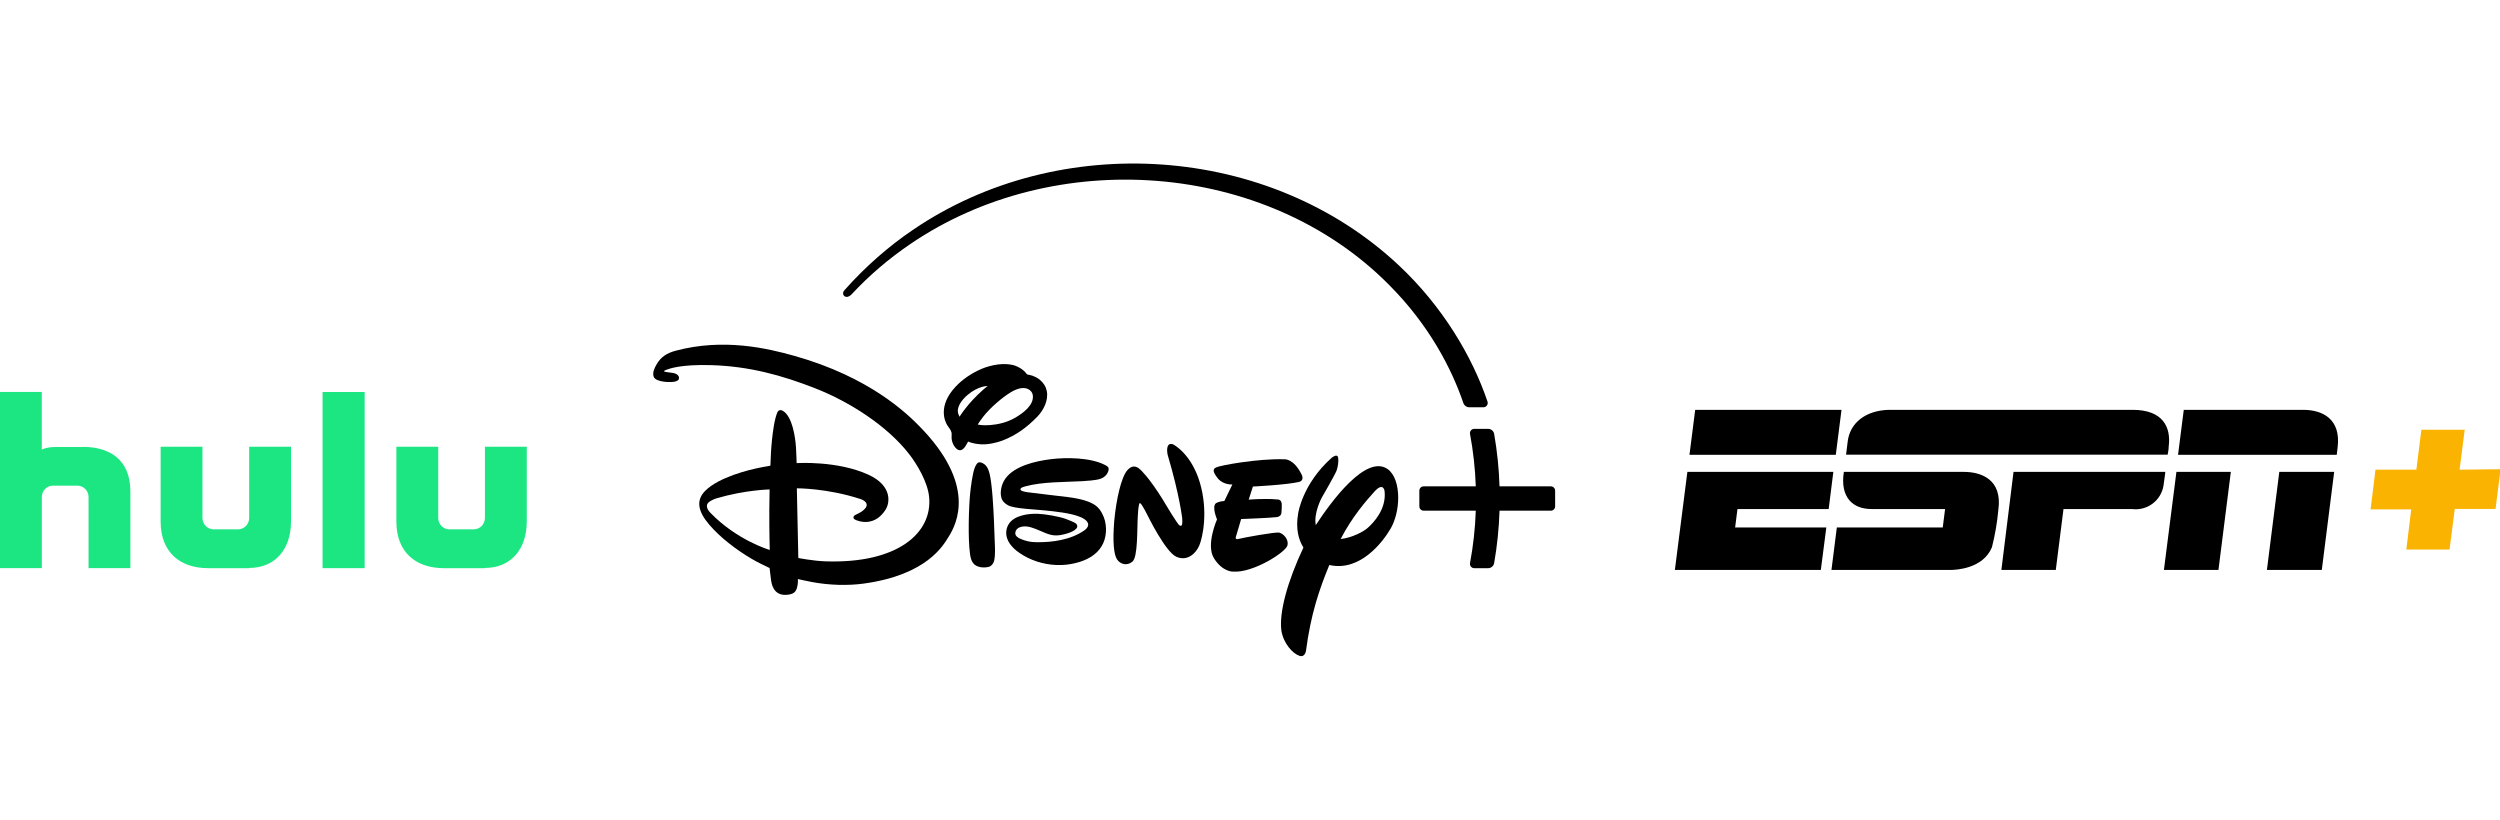 <svg width="61" height="20" viewBox="0 0 203 40" fill="none" xmlns="http://www.w3.org/2000/svg">
<g clip-path="url(#clip0_421_17284)">
<path d="M39.376 22.994V28.777C39.376 29.289 38.97 29.705 38.467 29.705H36.492C35.989 29.705 35.582 29.289 35.582 28.777V22.994H32.185V29.068C32.185 31.551 33.745 32.857 36.053 32.857H39.376V32.838C41.499 32.838 42.773 31.302 42.773 29.068V22.994H39.376Z" fill="#1CE682"/>
<path d="M26.191 32.855H29.611V18.553H26.191V32.855Z" fill="#1CE682"/>
<path d="M20.233 22.994V28.777C20.233 29.289 19.827 29.705 19.324 29.705H17.349C16.846 29.705 16.44 29.289 16.44 28.777V22.994H13.043V29.068C13.043 31.551 14.603 32.857 16.91 32.857H20.233V32.838C22.357 32.838 23.63 31.302 23.63 29.068V22.994H20.233Z" fill="#1CE682"/>
<path d="M6.72 23.016H4.541C3.78 23.016 3.392 23.224 3.392 23.224V18.549H0V32.851H3.397V27.078C3.397 26.565 3.803 26.155 4.306 26.155H6.281C6.784 26.155 7.19 26.57 7.19 27.078V32.851H10.587V26.63C10.587 24.013 8.87 23.007 6.72 23.007" fill="#1CE682"/>
<path fill-rule="evenodd" clip-rule="evenodd" d="M175.824 25.039C175.824 25.039 175.767 25.55 175.682 26.117C175.501 27.359 174.35 28.224 173.103 28.055H167.556L166.93 33H162.512L163.498 25.039H175.824ZM149.758 25.039H159.468C160.852 25.039 162.616 25.635 162.265 28.131C162.172 29.155 161.997 30.169 161.743 31.166C161.004 32.924 158.804 32.981 158.491 33H148.715L149.151 29.549H157.752L157.941 28.055H151.958C150.46 28.055 149.398 27.119 149.72 25.039H149.758ZM148.867 25.039L148.488 28.055H141.082L140.893 29.549H148.298L147.852 33H136L137.015 25.039H148.867ZM176.725 25.039H181.144L180.138 33H175.71L176.725 25.039ZM185.116 25.039H189.535L188.53 33H184.073L185.079 25.039H185.116ZM137.707 20H149.531L149.066 23.649H137.185L137.65 20H137.707ZM173.169 20C175.635 20 176.298 21.409 176.099 22.969C176.099 23.243 176.023 23.564 176.014 23.64H149.901C149.901 23.64 149.967 23.139 150.033 22.572C150.213 21.078 151.456 20.066 153.342 20H173.112H173.169ZM187.013 20C188.539 20 190.123 20.7 189.81 23.092C189.753 23.517 189.744 23.649 189.744 23.649H176.858L177.322 20H187.013Z" fill="black"/>
<path fill-rule="evenodd" clip-rule="evenodd" d="M199.717 24.86L200.135 21.617H196.617L196.209 24.86H192.89L192.492 28.084H195.792L195.394 31.346H198.902L199.329 28.046H202.638L203.046 24.822L199.717 24.86Z" fill="#F9B300"/>
<path d="M64.537 15.627C62.314 14.998 58.759 14.162 54.868 15.199C54.145 15.391 53.655 15.71 53.311 16.314C53.139 16.616 52.981 16.942 53.067 17.275C53.142 17.558 53.547 17.658 53.871 17.709C54.184 17.759 54.893 17.796 55.084 17.568C55.184 17.449 55.186 17.114 54.667 17.006C54.475 16.965 53.954 16.947 53.914 16.859C53.914 16.859 53.932 16.799 54.218 16.71C54.345 16.671 55.272 16.29 57.806 16.372C60.819 16.469 63.451 17.173 66.235 18.268C68.958 19.339 72.019 21.276 73.814 23.582C74.493 24.454 75.336 25.888 75.447 27.095C75.716 30.027 72.849 32.501 67.028 32.302C66.033 32.268 64.824 32.032 64.824 32.032L64.704 26.373C64.704 26.373 67.167 26.354 69.89 27.249C70.121 27.326 70.354 27.477 70.376 27.701C70.391 27.874 70.254 28.022 70.101 28.156C69.819 28.402 69.43 28.509 69.345 28.614C69.283 28.689 69.282 28.804 69.363 28.867C69.568 29.026 70.07 29.133 70.409 29.103C71.096 29.043 71.552 28.646 71.897 28.127C72.265 27.573 72.474 26.166 70.518 25.268C67.99 24.107 64.686 24.326 64.686 24.326C64.686 24.326 64.668 23.558 64.634 23.047C64.577 22.21 64.345 20.562 63.581 20.088C63.441 20.002 63.269 19.992 63.173 20.122C63.024 20.315 62.878 21.052 62.846 21.244C62.559 22.957 62.574 24.494 62.559 24.515C62.55 24.525 62.541 24.534 62.529 24.543C62.499 24.562 60.671 24.78 58.907 25.543C58.203 25.847 57.197 26.397 56.891 27.104C56.497 28.017 57.19 29.016 58.359 30.122C59.35 31.059 60.81 32.045 61.892 32.555C62.167 32.685 62.491 32.846 62.491 32.846C62.491 32.846 62.561 33.5 62.617 33.877C62.821 35.239 63.86 35.041 64.147 34.983C64.613 34.888 64.702 34.578 64.766 34.219C64.802 34.024 64.787 33.74 64.787 33.74C64.787 33.74 65.491 33.903 65.964 33.988C67.339 34.242 68.833 34.286 70.127 34.109C75.305 33.403 76.61 30.966 77.023 30.316C77.739 29.185 79.26 26.033 74.68 21.355C73.634 20.286 70.609 17.343 64.536 15.626L64.537 15.627ZM57.699 28.377C57.511 28.183 57.367 27.973 57.411 27.719C57.453 27.474 57.933 27.258 58.175 27.187C60.511 26.499 62.491 26.464 62.491 26.464C62.491 26.464 62.472 27.301 62.468 28.148C62.46 29.751 62.503 31.378 62.503 31.378C62.503 31.378 59.868 30.612 57.699 28.376V28.377Z" fill="black"/>
<path d="M81.423 22.486C82.518 22.057 83.363 21.442 84.219 20.567C84.719 20.06 85.158 19.224 84.997 18.463C84.916 18.085 84.743 17.824 84.427 17.552C84.27 17.417 83.909 17.226 83.616 17.168C83.531 17.151 83.44 17.144 83.404 17.121C83.362 17.094 83.329 17.039 83.288 16.988C83.096 16.745 82.716 16.513 82.442 16.419C81.602 16.128 80.481 16.348 79.716 16.669C78.908 17.012 78.162 17.513 77.595 18.12C76.108 19.712 76.761 20.973 76.893 21.208C77.006 21.407 77.215 21.622 77.26 21.83C77.288 21.953 77.263 22.115 77.269 22.261C77.279 22.596 77.425 22.942 77.677 23.165C77.858 23.323 78.117 23.37 78.378 22.975C78.466 22.843 78.611 22.573 78.611 22.573C78.611 22.573 78.915 22.748 79.647 22.799C80.194 22.837 80.942 22.673 81.423 22.486ZM77.914 20.561C77.914 20.561 77.864 20.456 77.831 20.376C77.606 19.816 78.103 19.185 78.557 18.798C79.441 18.046 80.194 18.064 80.194 18.064C80.194 18.064 80.014 18.208 79.864 18.339C78.574 19.466 77.914 20.561 77.914 20.561ZM79.85 20.541C80.39 19.845 81.391 18.981 82.089 18.565C82.636 18.239 83.108 18.149 83.461 18.304C83.67 18.396 83.838 18.585 83.866 18.839C83.96 19.624 83.052 20.28 82.446 20.634C81.067 21.437 79.437 21.255 79.395 21.182C79.389 21.163 79.725 20.705 79.85 20.541H79.85Z" fill="black"/>
<path d="M112.673 24.808C110.918 23.591 108.087 27.448 106.842 29.36C106.656 28.387 107.316 27.151 107.316 27.151C107.316 27.151 108.373 25.323 108.523 24.952C108.667 24.578 108.751 23.81 108.57 23.734C108.405 23.658 108.12 23.904 108.12 23.904C105.746 26.032 105.414 28.394 105.414 28.394C105.189 29.665 105.451 30.558 105.837 31.183C104.517 33.991 103.871 36.441 104.043 37.889C104.203 38.992 104.994 39.789 105.474 39.957C105.959 40.159 106.045 39.577 106.045 39.577C106.438 36.581 107.124 34.579 107.941 32.599C110.416 33.167 112.278 30.761 112.938 29.611C113.326 28.921 113.534 27.999 113.534 27.132C113.534 26.144 113.262 25.228 112.673 24.807V24.808ZM111.06 29.583C110.776 29.852 109.836 30.381 108.86 30.49C109.79 28.691 110.944 27.367 111.584 26.661C112.328 25.823 112.426 26.584 112.426 26.584C112.599 28.062 111.523 29.174 111.06 29.584L111.06 29.583Z" fill="black"/>
<path d="M104.542 31.008C104.66 30.558 104.25 30.064 103.88 29.972C103.534 29.901 100.877 30.398 100.56 30.484C100.219 30.575 100.371 30.255 100.371 30.255L100.781 28.868C100.781 28.868 103.316 28.77 103.685 28.709C104.026 28.647 104.047 28.407 104.047 28.407C104.047 28.407 104.091 28.01 104.078 27.639C104.041 27.242 103.723 27.279 103.723 27.279C102.743 27.177 101.395 27.292 101.395 27.292L101.735 26.228C101.735 26.228 104.432 26.096 105.457 25.86C105.984 25.736 105.674 25.22 105.674 25.22C105.035 23.943 104.298 24.015 104.298 24.015C102.177 23.944 99.095 24.506 98.759 24.672C98.445 24.815 98.479 25.051 98.889 25.567C99.329 26.111 100.069 26.06 100.069 26.06L99.419 27.402C98.889 27.44 98.707 27.605 98.707 27.605C98.401 27.931 98.823 28.894 98.823 28.894C98.823 28.894 97.902 30.957 98.57 32.047C99.287 33.191 100.136 33.136 100.136 33.136C101.75 33.254 104.401 31.565 104.542 31.008H104.542Z" fill="black"/>
<path d="M95.274 22.812C95.274 22.812 94.898 22.637 94.803 23.011C94.708 23.381 94.849 23.776 94.849 23.776C95.784 26.944 95.997 28.816 95.997 28.816C95.997 28.816 96.04 29.366 95.933 29.397C95.858 29.453 95.774 29.375 95.774 29.375C95.667 29.379 94.642 27.662 94.642 27.662L94.443 27.325C93.315 25.507 92.631 24.888 92.631 24.888C92.471 24.738 92.061 24.327 91.549 24.894C91.037 25.465 90.637 27.297 90.476 29.02C90.338 30.74 90.443 31.718 90.694 32.131C90.971 32.549 91.504 32.692 91.943 32.334C92.408 31.977 92.321 29.709 92.394 28.546C92.464 27.377 92.58 27.586 92.58 27.586C92.682 27.559 93.214 28.628 93.214 28.628C93.214 28.628 94.617 31.495 95.497 31.919C96.389 32.343 97.107 31.661 97.379 31.023C97.655 30.38 98.124 28.253 97.426 25.896C96.722 23.54 95.273 22.812 95.273 22.812H95.274Z" fill="black"/>
<path d="M80.704 28.879C80.668 28.095 80.574 26.093 80.355 25.188C80.26 24.799 80.102 24.444 79.718 24.298C79.674 24.281 79.623 24.266 79.59 24.261C79.35 24.214 79.212 24.544 79.147 24.709C78.957 25.195 78.821 26.356 78.783 26.718C78.671 27.815 78.579 30.415 78.77 31.74C78.85 32.295 79.033 32.656 79.595 32.772C79.823 32.819 80.237 32.81 80.42 32.693C80.579 32.594 80.691 32.402 80.728 32.236C80.831 31.774 80.791 31.12 80.77 30.627C80.746 30.046 80.731 29.467 80.704 28.879H80.704Z" fill="black"/>
<path d="M89.772 24.499C88.559 23.855 86.564 23.854 85.33 24.007C84.055 24.165 82.348 24.562 81.62 25.608C81.341 26.008 81.178 26.621 81.306 27.121C81.379 27.399 81.579 27.61 81.87 27.761C82.386 28.03 84.109 28.087 84.877 28.17C85.601 28.247 86.934 28.375 87.669 28.682C87.669 28.682 88.364 28.924 88.36 29.321C88.358 29.517 88.211 29.673 88.062 29.779C86.972 30.55 85.473 30.77 84.14 30.748C83.689 30.742 83.317 30.671 82.858 30.474C82.663 30.389 82.409 30.233 82.444 29.967C82.498 29.54 82.986 29.435 83.374 29.472C83.59 29.492 83.873 29.584 84.085 29.667C84.94 30.004 85.33 30.288 86.082 30.173C86.363 30.131 87.336 29.92 87.466 29.52C87.499 29.422 87.452 29.317 87.38 29.244C87.278 29.139 86.693 28.912 86.534 28.854C85.961 28.651 84.875 28.464 84.272 28.441C83.48 28.413 82.391 28.575 81.939 29.232C81.533 29.823 81.441 31.014 83.461 32.016C84.4 32.482 85.537 32.689 86.586 32.574C87.186 32.505 88.912 32.237 89.565 30.865C89.916 30.127 89.882 29.142 89.504 28.441C89.255 27.98 88.952 27.365 86.698 27.082C86.338 27.037 83.688 26.73 83.444 26.692C83.31 26.671 82.689 26.598 82.907 26.361C82.968 26.293 83.156 26.243 83.265 26.212C84.657 25.832 86.423 25.875 87.885 25.793C88.211 25.773 88.953 25.728 89.312 25.614C89.654 25.508 89.936 25.266 90.016 24.891C90.055 24.692 89.959 24.598 89.772 24.498L89.772 24.499Z" fill="black"/>
<path d="M125.926 26.212H121.762C121.716 24.774 121.57 23.354 121.326 21.958C121.284 21.719 121.076 21.544 120.833 21.544H119.711C119.491 21.544 119.325 21.744 119.366 21.96C119.628 23.353 119.784 24.772 119.833 26.212H115.602C115.408 26.212 115.251 26.369 115.251 26.563V27.838C115.251 28.033 115.408 28.19 115.602 28.19H119.833C119.784 29.63 119.628 31.049 119.366 32.442C119.325 32.658 119.491 32.858 119.711 32.858H120.833C121.076 32.858 121.284 32.683 121.326 32.443C121.57 31.047 121.716 29.628 121.762 28.19H125.926C126.12 28.19 126.277 28.033 126.277 27.838V26.563C126.277 26.369 126.12 26.212 125.926 26.212Z" fill="black"/>
<path d="M68.581 10.777C68.746 10.891 68.977 10.806 69.143 10.629C70.571 9.092 72.134 7.754 73.914 6.54C85.592 -1.426 102.736 -0.268 112.767 9.827C116.062 13.127 117.875 16.668 118.827 19.451C118.896 19.655 119.086 19.792 119.301 19.792H120.453C120.692 19.792 120.862 19.557 120.785 19.329C119.537 15.637 117.119 11.585 113.607 8.289C103.078 -1.616 86.022 -2.717 74.137 5.381C72.193 6.693 70.261 8.373 68.563 10.293C68.396 10.482 68.453 10.688 68.58 10.777H68.581Z" fill="black"/>
</g>
<defs>
<clipPath id="clip0_421_17284">
<rect width="203" height="40" fill="white"/>
</clipPath>
</defs>
</svg>
